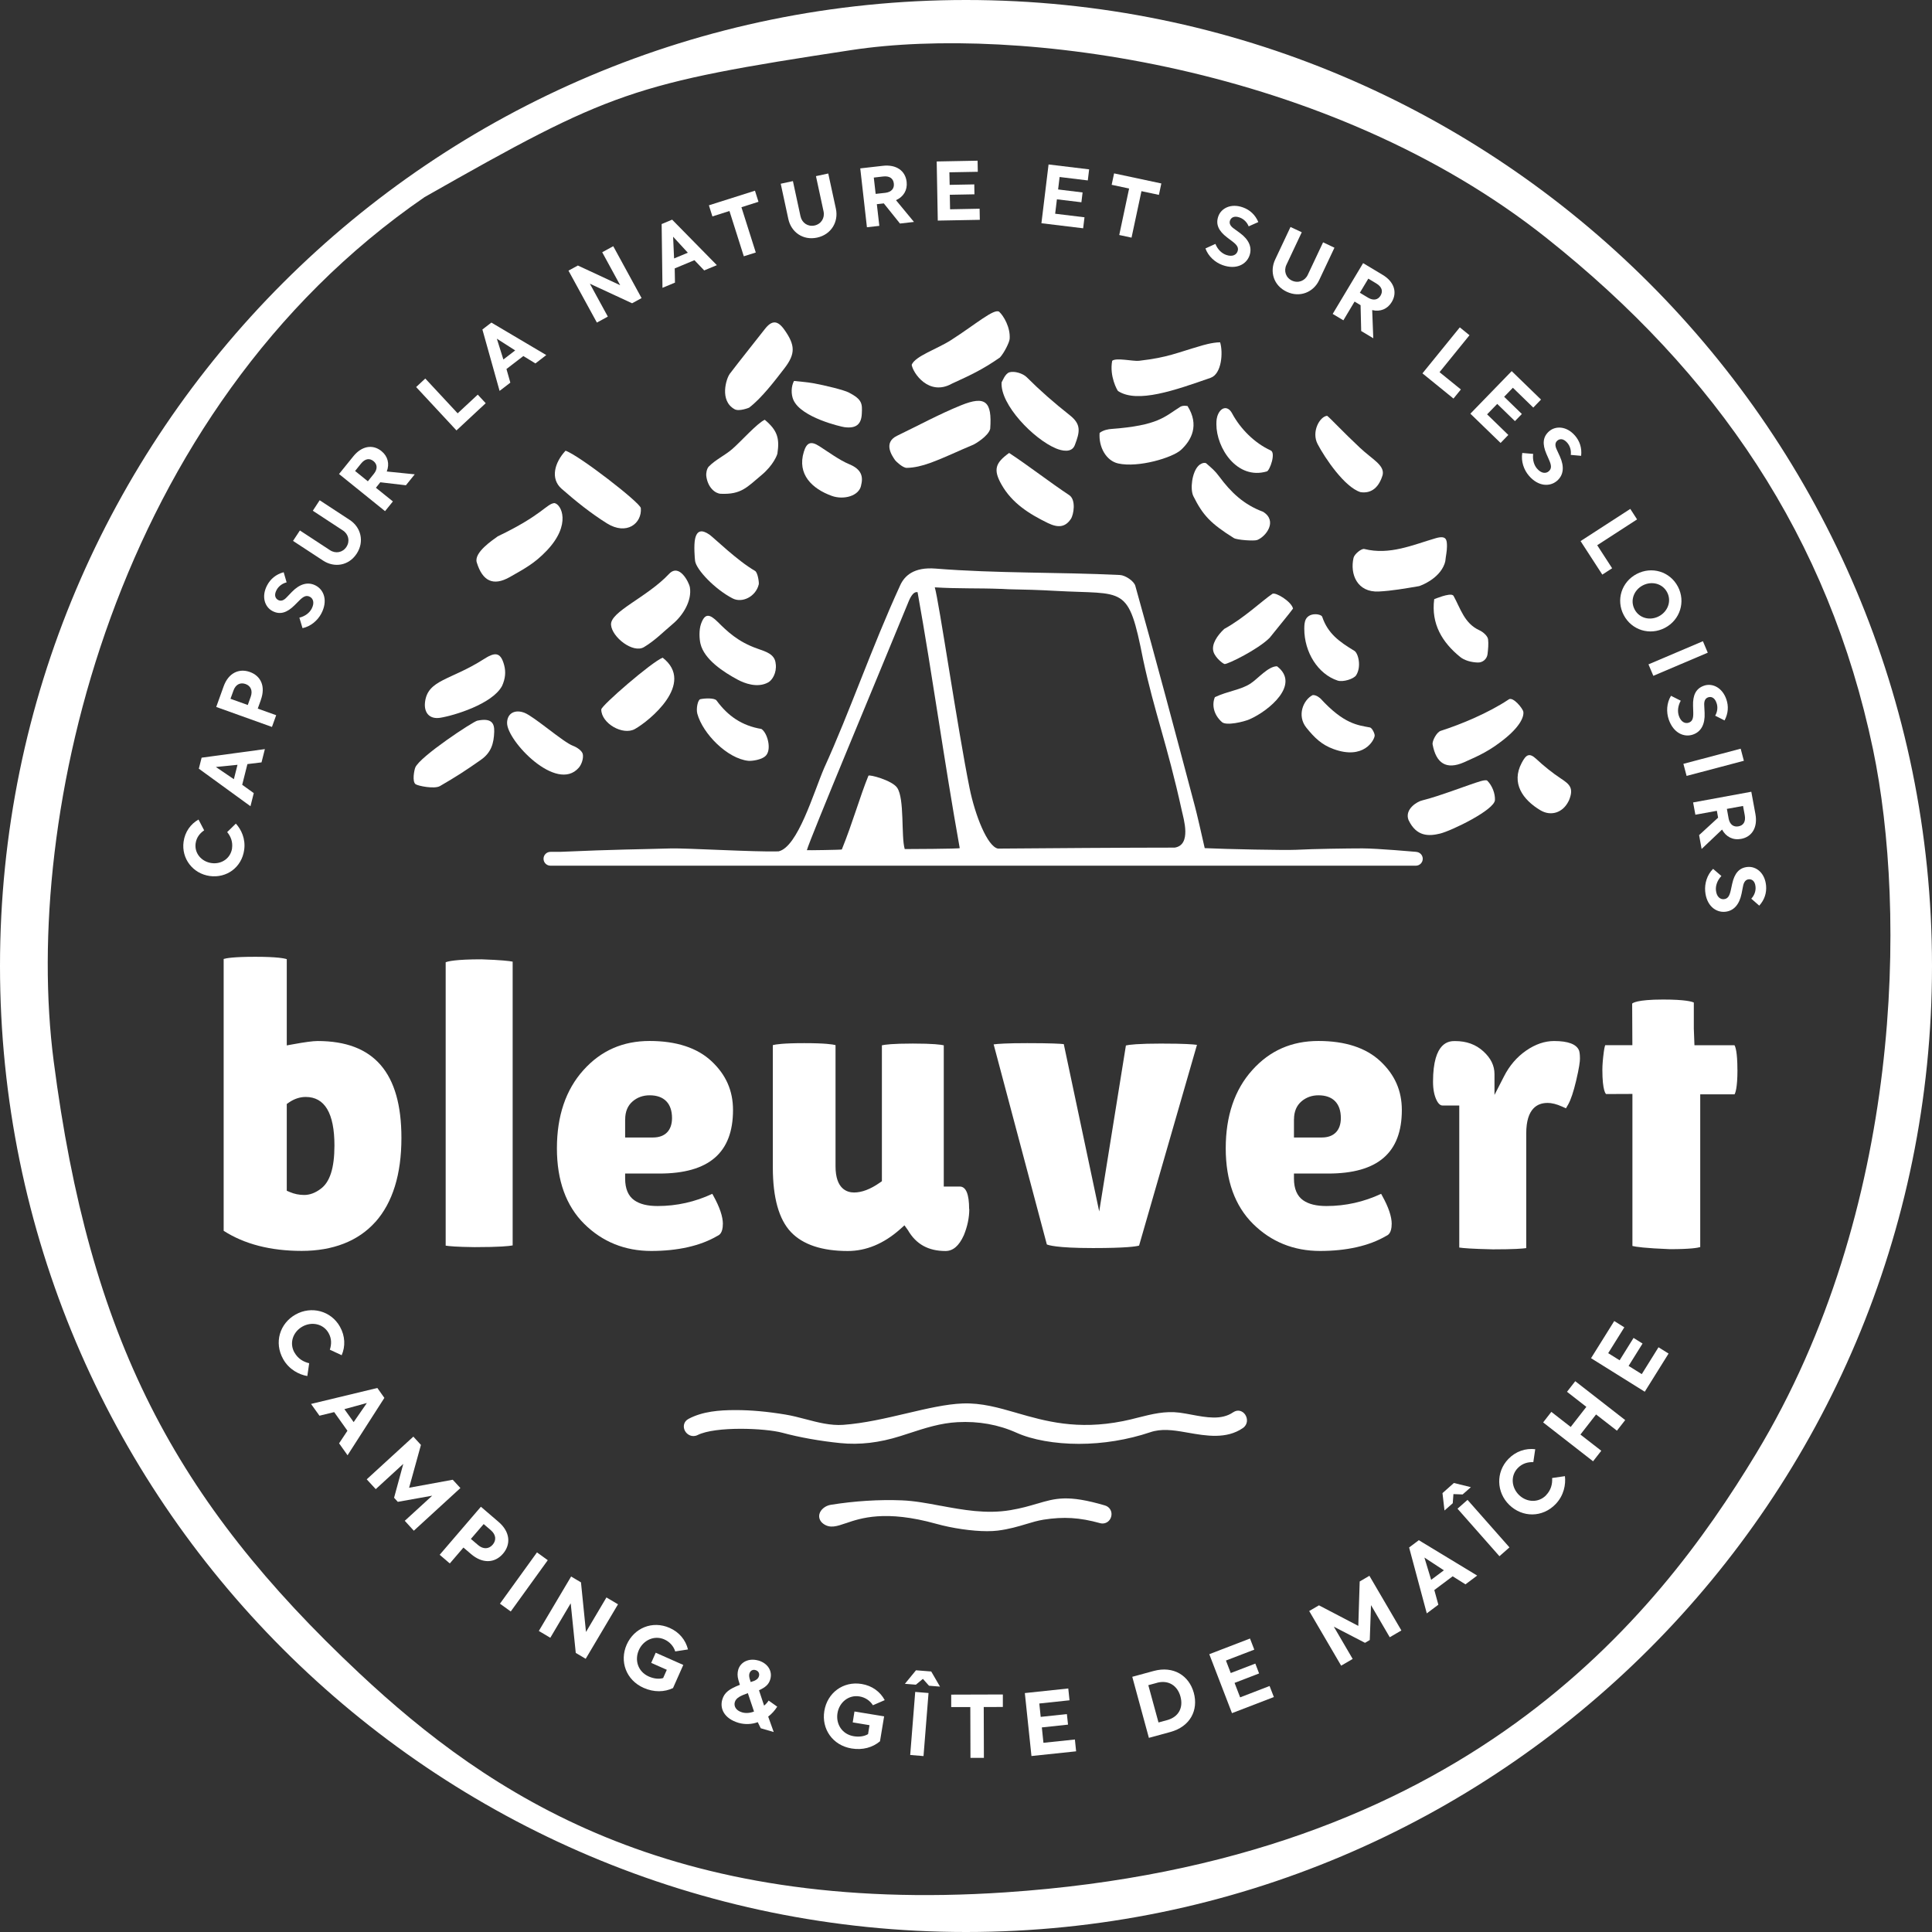 <svg width="160" height="160" viewBox="0 0 160 160" fill="none" xmlns="http://www.w3.org/2000/svg">
<rect x="0" y="0" width="160" height="160" fill="#333333" stroke="none"/>
<g id="logo-rond-blanc">
<g id="Group">
<path id="Vector" d="M31.088 101.199C32.517 99.595 33.244 97.251 33.244 94.24C33.244 88.839 30.973 86.213 26.302 86.213C25.913 86.213 25.22 86.307 24.241 86.487L23.749 86.576V79.434C23.552 79.366 22.941 79.237 21.136 79.237C19.331 79.237 18.733 79.353 18.523 79.417V101.93C20.238 103.034 22.411 103.594 24.989 103.594C27.568 103.594 29.673 102.785 31.088 101.194V101.199ZM23.749 98.611V91.426L23.929 91.302C24.369 90.999 24.84 90.845 25.319 90.845C26.897 90.845 27.697 92.2 27.697 94.869C27.697 96.734 27.32 97.91 26.542 98.466C26.102 98.795 25.648 98.962 25.195 98.962C24.776 98.962 24.374 98.881 23.997 98.718L23.745 98.611H23.749Z" fill="white"/>
<path id="Vector_2" d="M42.456 103.141V79.64C42.187 79.584 41.519 79.503 39.877 79.447C37.752 79.447 37.101 79.61 36.909 79.691V103.158C37.17 103.201 37.798 103.265 39.3 103.282C41.387 103.282 42.165 103.196 42.452 103.141H42.456Z" fill="white"/>
<path id="Vector_3" d="M59.867 101.37C59.867 100.759 59.602 99.972 59.08 99.031C59.046 98.971 59.016 98.915 58.99 98.868C57.562 99.535 56.044 99.878 54.465 99.878C53.623 99.878 52.99 99.724 52.528 99.399C52.028 99.048 51.771 98.445 51.771 97.602V97.188H54.602C58.708 97.188 60.705 95.468 60.705 91.927C60.705 90.328 60.124 89.006 58.926 87.885C57.737 86.773 56.009 86.209 53.798 86.209C51.587 86.209 49.77 87 48.311 88.63C46.857 90.246 46.121 92.423 46.121 95.096C46.121 97.769 46.883 99.865 48.38 101.353C49.881 102.842 51.75 103.599 53.935 103.599C56.12 103.599 58.002 103.179 59.401 102.358L59.435 102.341C59.542 102.29 59.863 102.14 59.863 101.37H59.867ZM51.775 92.697C51.775 92.06 51.985 91.559 52.395 91.209C52.785 90.875 53.259 90.708 53.803 90.708C54.996 90.708 55.654 91.38 55.654 92.594C55.654 93.616 55.081 94.202 54.081 94.202H51.771V92.701L51.775 92.697Z" fill="white"/>
<path id="Vector_4" d="M80.259 100.126C80.259 98.89 79.998 98.265 79.485 98.265H78.159V86.568C77.924 86.513 77.287 86.423 75.597 86.423C73.908 86.423 73.271 86.513 73.035 86.568V97.821L72.86 97.945C72.09 98.484 71.376 98.757 70.73 98.757C70.157 98.757 69.195 98.475 69.195 96.589V86.551C68.972 86.491 68.339 86.389 66.599 86.389C64.858 86.389 64.225 86.491 64.003 86.551V96.696C64.003 99.189 64.507 100.985 65.5 102.033C66.487 103.073 68.074 103.603 70.208 103.603C71.731 103.603 73.181 103 74.524 101.815L74.904 101.477L75.195 101.884C75.867 103.043 76.885 103.603 78.304 103.603C78.924 103.603 79.421 103.179 79.818 102.303C80.118 101.576 80.272 100.84 80.272 100.126H80.259Z" fill="white"/>
<path id="Vector_5" d="M96.335 86.423C94.201 86.423 93.483 86.521 93.243 86.581L91.032 100.327L88.098 86.47C87.807 86.436 87.046 86.389 85.075 86.389C83.385 86.389 82.628 86.444 82.29 86.491L86.695 103.06C86.794 103.102 87.431 103.359 90.519 103.359C93.273 103.359 94.09 103.226 94.334 103.154L99.128 86.53C98.786 86.483 98.025 86.427 96.335 86.427V86.423Z" fill="white"/>
<path id="Vector_6" d="M115.256 101.37C115.256 100.754 114.991 99.968 114.469 99.031C114.435 98.971 114.405 98.915 114.379 98.868C112.951 99.535 111.432 99.878 109.854 99.878C109.012 99.878 108.379 99.724 107.917 99.399C107.417 99.048 107.16 98.445 107.16 97.602V97.188H109.995C114.101 97.188 116.094 95.468 116.094 91.927C116.094 90.328 115.513 89.006 114.315 87.885C113.126 86.773 111.403 86.209 109.187 86.209C106.972 86.209 105.158 87 103.7 88.63C102.246 90.246 101.51 92.423 101.51 95.096C101.51 97.769 102.272 99.865 103.768 101.353C105.27 102.842 107.139 103.599 109.324 103.599C111.509 103.599 113.391 103.179 114.79 102.358L114.824 102.341C114.931 102.29 115.252 102.14 115.252 101.37H115.256ZM107.164 92.697C107.164 92.06 107.374 91.559 107.784 91.209C108.178 90.875 108.648 90.708 109.191 90.708C110.385 90.708 111.043 91.38 111.043 92.594C111.043 93.616 110.47 94.202 109.469 94.202H107.16V92.701L107.164 92.697Z" fill="white"/>
<path id="Vector_7" d="M128.146 91.337C128.51 91.337 128.912 91.439 129.352 91.636C129.489 91.696 129.6 91.747 129.686 91.786C129.733 91.709 129.797 91.597 129.883 91.443C130.096 91.058 130.31 90.413 130.524 89.519C130.789 88.403 130.845 87.898 130.845 87.671C130.845 87.282 130.802 87.09 130.768 86.996C130.563 86.478 129.865 86.213 128.702 86.213C127.928 86.213 127.154 86.478 126.397 87C125.627 87.53 125.007 88.249 124.554 89.142L123.767 90.678V88.954C123.767 88.253 123.467 87.637 122.851 87.073C122.223 86.499 121.457 86.217 120.503 86.217C120.05 86.217 118.677 86.217 118.677 89.587C118.677 90.199 118.776 90.708 118.968 91.106C119.186 91.555 119.404 91.555 119.49 91.555H120.85V103.316C121.149 103.363 121.876 103.427 123.634 103.466C125.392 103.466 126.106 103.406 126.397 103.363V93.86C126.397 91.777 127.346 91.341 128.146 91.341V91.337Z" fill="white"/>
<path id="Vector_8" d="M143.885 88.598C143.885 87.08 143.71 86.665 143.641 86.562H140.327L140.275 85.181V83.025C140.126 82.953 139.578 82.777 137.731 82.777C135.507 82.777 135.199 83.081 135.169 83.115L135.186 86.558H132.936C132.936 86.558 132.872 86.712 132.821 87.11C132.744 87.691 132.701 88.192 132.701 88.598C132.701 90.382 132.996 90.595 133.009 90.604L135.19 90.595V103.186C135.464 103.255 136.221 103.37 138.295 103.451C139.997 103.451 140.6 103.34 140.806 103.276V90.63H143.646C143.71 90.527 143.889 90.112 143.889 88.594L143.885 88.598Z" fill="white"/>
</g>
<g id="Group_2">
<path id="Vector_9" d="M39.535 59.681C40.698 59.441 40.955 59.882 40.929 60.605C40.895 61.558 40.694 62.32 39.813 62.935C38.56 63.816 37.756 64.334 36.434 65.1C35.981 65.361 34.634 65.091 34.42 64.946C34.116 64.736 34.304 63.774 34.394 63.556C34.788 62.64 39.176 59.754 39.531 59.681H39.535Z" fill="white"/>
<path id="Vector_10" d="M101.044 28.345C101.301 29.187 101.181 30.966 100.253 31.291C97.306 32.318 94.188 33.43 92.589 32.382C92.542 32.352 91.862 31.172 92.106 29.88C92.426 29.598 93.863 29.936 94.325 29.88C96.746 29.598 97.392 29.234 99.487 28.631C99.487 28.631 100.377 28.349 101.044 28.349V28.345Z" fill="white"/>
<path id="Vector_11" d="M45.907 41.662C46.485 41.743 47.349 43.428 45.279 45.601C44.287 46.645 43.478 47.072 42.225 47.786C40.84 48.573 39.958 48.12 39.484 46.58C39.227 45.751 40.814 44.72 41.224 44.416C44.89 42.663 45.253 41.735 45.907 41.662Z" fill="white"/>
<path id="Vector_12" d="M46.84 37.321C45.912 38.322 45.565 39.652 46.51 40.478C47.691 41.513 48.931 42.509 50.257 43.339C51.908 44.37 53.174 43.334 53.071 42.081C53.037 41.641 47.926 37.685 46.835 37.326L46.84 37.321Z" fill="white"/>
<path id="Vector_13" d="M41.566 56.827C40.754 58.311 37.585 59.265 36.451 59.444C35.575 59.581 35.096 59.03 35.198 58.153C35.416 56.284 37.32 56.34 40.04 54.603C40.929 54.034 41.447 53.915 41.755 55.095C41.896 55.634 41.862 56.186 41.571 56.823L41.566 56.827Z" fill="white"/>
<path id="Vector_14" d="M55.406 47.531C56.279 46.607 57.07 48.279 57.13 48.617C57.326 49.738 56.561 50.965 55.723 51.666C54.893 52.364 54.26 53.031 53.332 53.591C52.434 54.134 50.676 52.774 50.603 51.743C50.526 50.649 53.576 49.477 55.406 47.531Z" fill="white"/>
<path id="Vector_15" d="M108.712 57.568C109.02 57.525 109.363 57.854 109.371 57.863C111.291 59.954 112.425 60.053 113.455 60.245C113.627 60.279 113.857 60.75 113.845 60.925C113.81 61.314 112.929 62.944 110.445 62.037C109.452 61.678 108.871 61.105 108.199 60.279C107.374 59.266 107.938 57.953 108.712 57.563V57.568Z" fill="white"/>
<path id="Vector_16" d="M107.083 50.4C106.728 50.883 106.116 51.61 105.146 52.821C104.179 53.787 101.724 54.993 101.425 54.993C101.309 54.993 100.655 54.489 100.497 53.984C100.3 53.36 100.822 52.611 101.386 52.085C103.016 51.196 104.564 49.72 105.377 49.177C105.646 49.023 106.938 49.806 107.083 50.396V50.4Z" fill="white"/>
<path id="Vector_17" d="M60.414 30.987C61.372 29.73 62.365 28.502 63.34 27.253C63.926 26.5 64.4 26.513 64.965 27.317C65.855 28.579 65.897 29.293 64.956 30.512C64.178 31.521 63.07 32.98 62.035 33.763C62.035 33.763 61.218 34.1 60.838 33.891C59.55 33.181 60.162 31.329 60.419 30.991L60.414 30.987Z" fill="white"/>
<path id="Vector_18" d="M91.07 35.846C91.391 35.602 91.828 35.538 92.037 35.525C95.929 35.234 96.434 34.516 97.738 33.694C98.003 33.528 98.388 33.652 98.341 33.617C99.342 35.2 98.679 36.453 97.806 37.257C97.109 37.903 94.274 38.754 92.602 38.382C91.614 38.16 90.972 37.03 91.066 35.846H91.07Z" fill="white"/>
<path id="Vector_19" d="M105.757 55.178C107.72 56.675 105.103 58.856 103.491 59.566C102.986 59.788 101.557 60.117 101.202 59.805C100.493 59.185 100.351 58.343 100.612 57.735C101.686 57.226 102.781 57.132 103.572 56.602C104.196 56.187 105.03 55.178 105.753 55.178H105.757Z" fill="white"/>
<path id="Vector_20" d="M63.335 34.764C64.379 35.64 64.571 36.291 64.383 37.556C64.366 37.663 64.062 38.514 63.062 39.348C61.851 40.358 61.389 40.965 59.687 40.892C59.259 40.875 58.618 40.413 58.49 39.417C58.464 39.229 58.524 38.822 58.691 38.647C59.234 38.078 60.042 37.71 60.637 37.193C61.376 36.551 62.689 35.063 63.331 34.764H63.335Z" fill="white"/>
<path id="Vector_21" d="M54.88 54.467C57.621 56.597 53.751 59.723 52.575 60.377C51.578 60.929 49.795 59.903 49.795 58.756C49.795 58.436 53.99 54.805 54.88 54.467Z" fill="white"/>
<path id="Vector_22" d="M65.709 33.13C65.495 32.647 65.521 31.98 65.756 31.548C66.286 31.608 66.821 31.642 67.343 31.736C68.318 31.911 69.896 32.296 70.302 32.51C71.41 33.087 71.414 33.43 71.371 34.264C71.329 35.157 70.884 35.5 69.934 35.376C69.686 35.346 66.355 34.589 65.709 33.126V33.13Z" fill="white"/>
<path id="Vector_23" d="M112.673 40.757C111.36 40.355 109.726 37.934 109.123 36.783C108.58 35.753 109.303 34.483 109.91 34.435C110.214 34.675 111.159 35.706 112.626 37.083C113.661 38.054 114.67 38.52 114.508 39.324C114.212 40.329 113.601 40.898 112.673 40.757Z" fill="white"/>
<path id="Vector_24" d="M99.872 38.353C100.351 38.767 100.621 38.986 100.989 39.486C101.938 40.765 102.994 41.787 104.598 42.381C105.834 43.147 104.842 44.438 104.115 44.721C103.863 44.819 102.43 44.721 102.178 44.558C100.232 43.339 99.612 42.655 98.829 41.09C98.547 40.525 98.709 39.114 99.252 38.571C99.355 38.455 99.646 38.276 99.868 38.353H99.872Z" fill="white"/>
<g id="Group_3">
<path id="Vector_25" d="M82.752 25.822C83.12 26.164 83.684 27.114 83.616 28.063C83.595 28.354 83.154 29.239 82.808 29.607C81.337 30.629 80.353 31.074 78.843 31.767C76.923 32.849 75.601 30.882 75.503 30.21C75.798 29.483 77.603 28.91 78.766 28.162C80.84 26.831 82.337 25.514 82.756 25.822H82.752Z" fill="white"/>
<path id="Vector_26" d="M82.004 35.513C81.858 36.116 80.759 36.766 80.592 36.835C79.284 37.374 78.347 37.857 77.017 38.345C76.401 38.567 75.734 38.738 75.088 38.747C74.759 38.747 74.203 38.212 74.134 38.118C73.861 37.733 73.121 36.651 74.297 36.086C76.055 35.24 77.778 34.299 79.583 33.567C81.606 32.746 82.171 33.234 82.004 35.518V35.513Z" fill="white"/>
<path id="Vector_27" d="M83.578 37.516C85.164 38.555 86.999 39.983 88.543 41.001C89.133 41.39 88.919 42.626 88.684 42.977C88.218 43.674 87.624 43.725 86.777 43.315C85.22 42.554 83.817 41.673 82.945 40.137C82.239 38.897 82.423 38.337 83.573 37.511L83.578 37.516Z" fill="white"/>
<path id="Vector_28" d="M82.945 31.673C83.017 31.57 83.231 30.942 83.599 30.831C84.01 30.711 84.707 30.92 85.027 31.237C86.152 32.362 87.264 33.333 88.603 34.393C89.548 35.142 89.441 35.749 89.009 36.869C88.748 37.541 87.91 37.327 87.457 37.139C85.609 36.373 82.825 33.512 82.949 31.673H82.945Z" fill="white"/>
</g>
<path id="Vector_29" d="M63.066 60.376C63.545 60.697 63.904 61.993 63.459 62.54C63.139 62.934 62.24 63.036 61.967 63.007C60.239 62.823 58.207 60.77 57.75 59.11C57.634 58.687 57.792 57.947 57.998 57.904C58.391 57.819 59.178 57.793 59.341 58.011C60.286 59.303 61.445 60.103 63.07 60.372L63.066 60.376Z" fill="white"/>
<path id="Vector_30" d="M64.246 54.998C64.328 55.725 63.96 56.324 63.622 56.512C62.711 57.017 61.608 56.559 61.137 56.311C59.888 55.648 58.319 54.605 58.011 53.313C57.912 52.902 57.878 52.18 58.053 51.675C58.374 50.764 58.763 50.832 59.452 51.517C60.205 52.265 61.099 53.146 62.711 53.711C63.477 53.98 64.195 54.185 64.242 55.002L64.246 54.998Z" fill="white"/>
<path id="Vector_31" d="M62.835 48.402C62.591 49.412 61.462 49.968 60.671 49.557C59.225 48.813 57.681 47.201 57.566 46.465C57.536 46.268 57.446 45.148 57.566 44.617C57.724 43.903 58.135 43.848 58.759 44.279C59.114 44.528 61.051 46.426 62.527 47.278C62.771 47.419 62.878 48.325 62.835 48.402Z" fill="white"/>
<path id="Vector_32" d="M100.736 35.132C100.74 35.085 100.723 34.777 100.805 34.503C101.035 33.725 101.664 33.537 102.032 34.225C102.725 35.521 103.909 36.701 105.235 37.304C105.68 37.505 105.158 38.968 104.915 39.041C102.447 39.768 100.732 37.099 100.736 35.136V35.132Z" fill="white"/>
<path id="Vector_33" d="M108.015 52.06C108.02 52.014 108.003 51.706 108.084 51.432C108.315 50.654 109.418 50.833 109.499 51.077C109.966 52.471 110.919 53.147 112.164 53.9C112.48 54.092 112.767 55.191 112.314 55.918C112.121 56.226 111.223 56.508 110.778 56.363C109.153 55.828 108.011 54.024 108.015 52.06Z" fill="white"/>
<path id="Vector_34" d="M71.32 40.17C71.166 41.085 69.862 41.419 68.887 41.068C67.253 40.478 66 39.28 66.569 37.42C66.8 36.663 67.138 36.492 67.843 36.945C68.549 37.394 69.528 38.113 70.298 38.429C71.128 38.771 71.555 39.263 71.316 40.17H71.32Z" fill="white"/>
<g id="Group_4">
<path id="Vector_35" d="M124.947 57.92C125.31 57.676 126.119 58.681 126.157 58.95C126.217 59.374 125.871 60.191 124.511 61.264C123.382 62.154 122.569 62.547 121.247 63.129C119.789 63.77 118.934 63.231 118.643 61.649C118.591 61.375 118.976 60.627 119.319 60.524C121.012 59.981 123.27 59.04 124.947 57.924V57.92Z" fill="white"/>
<path id="Vector_36" d="M116.65 67.918C116.299 67.016 117.369 66.37 117.805 66.28C119.186 65.946 121.727 64.95 122.62 64.693C122.792 64.646 123.087 64.569 123.172 64.655C123.591 65.074 123.827 65.728 123.805 66.254C123.771 67.075 120.217 68.799 119.259 69.034C118.339 69.257 117.313 69.304 116.654 67.922L116.65 67.918Z" fill="white"/>
<path id="Vector_37" d="M129.912 66.328C129.433 67.32 128.433 67.619 127.569 67.102C126.11 66.234 125.131 64.857 126.02 63.18C126.38 62.5 126.641 62.303 127.239 62.864C127.834 63.424 128.582 64.023 129.262 64.472C129.994 64.955 130.37 65.267 129.917 66.328H129.912Z" fill="white"/>
</g>
<path id="Vector_38" d="M41.994 59.873C41.998 59.061 42.653 58.727 43.435 59.031C44.239 59.343 46.643 61.464 47.451 61.764C47.776 61.883 48.204 62.174 48.264 62.452C48.337 62.803 48.166 63.312 47.93 63.581C46.096 65.69 41.986 61.349 41.994 59.873Z" fill="white"/>
<g id="Group_5">
<path id="Vector_39" d="M117.608 48.511C117.608 48.511 119.161 47.976 119.627 46.706C119.657 46.625 119.674 46.544 119.695 46.467C119.734 46.06 119.832 45.658 119.832 45.252C119.832 44.687 119.781 44.315 118.887 44.576C116.984 45.132 115.093 45.987 112.989 45.466C112.754 45.406 112.168 45.885 112.095 46.193C111.783 47.544 112.39 49.075 114.187 48.986C115.286 48.93 116.381 48.733 117.497 48.545L117.608 48.515V48.511Z" fill="white"/>
<path id="Vector_40" d="M123.236 52.947C123.202 52.664 122.817 52.331 122.513 52.194C121.265 51.625 120.952 50.385 120.371 49.337C120.354 49.324 120.336 49.307 120.319 49.294C120.037 49.093 118.788 49.615 118.788 49.615C118.788 49.615 118.78 49.623 118.775 49.623C118.506 51.676 119.447 53.203 120.918 54.401C121.269 54.687 121.821 54.85 122.385 54.867C122.796 54.88 123.146 54.576 123.193 54.165C123.24 53.755 123.283 53.34 123.236 52.942V52.947Z" fill="white"/>
</g>
</g>
<path id="Vector_41" d="M117.283 70.547C117.283 70.547 114.05 70.26 112.839 70.26C111.629 70.26 108.789 70.299 107.352 70.376C106.433 70.423 101.527 70.324 99.769 70.239C99.509 69.076 99.119 67.378 98.961 66.792C97.246 60.317 95.826 54.966 94.022 48.517C93.91 48.119 93.196 47.64 92.743 47.619C87.658 47.371 82.555 47.495 77.483 47.088C75.665 46.943 74.904 47.7 74.553 48.465C72.167 53.666 70.392 58.91 68.254 63.601C67.368 65.663 66.068 70.153 64.473 70.508C62.51 70.568 56.83 70.226 55.543 70.264C52.968 70.341 51.001 70.341 46.373 70.547H45.587C45.27 70.547 45.013 70.803 45.013 71.12C45.013 71.436 45.27 71.693 45.587 71.693H117.253C117.57 71.693 117.826 71.436 117.826 71.12C117.826 70.812 117.582 70.568 117.283 70.551V70.547ZM82.859 48.765C83.081 48.773 83.308 48.786 83.535 48.799C84.843 48.821 86.109 48.859 87.388 48.932C93.179 49.261 93.431 48.35 94.667 54.611C95.595 58.957 96.656 61.591 97.871 67.13C98.02 67.81 98.696 69.974 97.285 70.196C93.543 70.196 86.097 70.247 82.649 70.277C81.773 70.111 80.751 67.519 80.293 65.256C79.314 60.406 77.748 49.723 77.415 48.641C79.331 48.761 81.08 48.697 82.855 48.769L82.859 48.765ZM75.199 49.928C75.302 49.68 75.58 48.949 75.99 49.043C77.265 56.168 78.154 62.827 79.48 70.234C79.6 70.303 74.925 70.316 74.925 70.316C74.613 69.251 74.925 66.146 74.297 65.235C73.878 64.623 71.97 64.114 71.919 64.243C71.209 65.979 70.64 68.066 69.716 70.35C69.674 70.384 66.834 70.423 66.821 70.41C67.043 69.542 72.787 55.822 75.199 49.932V49.928Z" fill="white"/>
<path id="Vector_42" d="M80.002 0C35.818 0 0 35.818 0 79.998C0 124.177 35.818 160 80.002 160C124.186 160 160 124.182 160 79.998C160 35.814 124.182 0 80.002 0ZM83.282 156.715C55.47 158.584 40.544 148.684 29.732 138.548C14.434 124.203 7.42 110.817 4.444 87.867C1.818 67.599 9.418 34.031 35.16 16.325C50.586 7.561 52.361 6.907 70.529 4.144C84.146 2.074 110.025 5.363 128.086 19.72C142.14 30.892 151.434 44.462 155.116 62.065C157.904 75.409 157.609 100.244 145.433 120.38C137.145 134.087 121.209 154.166 83.278 156.715H83.282Z" fill="white"/>
<g id="Group_6">
<path id="Vector_43" d="M103.118 117.149C102.922 116.862 102.528 116.687 102.122 116.961C101.16 117.624 99.902 117.388 98.683 117.158C98.358 117.098 98.02 117.034 97.695 116.991C96.477 116.833 95.394 117.111 94.24 117.401C93.838 117.504 93.419 117.611 92.999 117.692C89.202 118.449 86.563 117.692 84.24 117.025L84.202 117.012C82.701 116.58 81.29 116.17 79.724 116.229C78.347 116.281 76.765 116.653 75.071 117.051C73.356 117.453 71.581 117.872 69.828 118C68.788 118.073 67.745 117.803 66.714 117.53C66.167 117.384 65.598 117.239 65.029 117.145C63.528 116.897 62.189 116.777 60.932 116.777H60.812C59.602 116.785 58.203 116.875 57.023 117.504C56.604 117.726 56.552 118.167 56.719 118.488C56.895 118.825 57.327 119.065 57.776 118.843C59.255 118.107 63.331 118.265 64.79 118.654C66.197 119.035 67.899 119.339 69.584 119.51C71.188 119.672 72.817 119.484 74.562 118.932C74.793 118.86 75.02 118.787 75.251 118.71C76.611 118.265 77.894 117.85 79.301 117.778C81.037 117.684 82.688 117.979 84.185 118.654C85.485 119.24 87.367 119.574 89.356 119.574C91.344 119.574 93.389 119.24 95.258 118.612C96.181 118.299 97.122 118.428 98.166 118.612L98.388 118.65C99.877 118.911 101.562 119.206 102.93 118.265C103.349 117.974 103.341 117.474 103.118 117.149Z" fill="white"/>
<path id="Vector_44" d="M91.511 124.676C88.449 123.774 87.427 124.073 85.883 124.531H85.87C85.271 124.71 84.595 124.911 83.672 125.065C81.679 125.399 79.754 125.044 77.889 124.698H77.872C76.769 124.488 75.725 124.295 74.699 124.253C72.817 124.176 70.777 124.304 68.805 124.621C68.348 124.693 67.95 125.018 67.86 125.39C67.787 125.69 67.907 125.989 68.181 126.19C68.733 126.596 69.302 126.4 70.029 126.152H70.037C71.265 125.728 73.326 125.023 77.53 126.194C78.86 126.566 80.515 126.806 81.747 126.806C82.076 126.806 82.371 126.789 82.628 126.759C83.578 126.639 84.326 126.413 84.985 126.216C85.476 126.066 85.943 125.929 86.422 125.852C88.098 125.591 89.407 125.673 91.096 126.139C91.169 126.16 91.237 126.169 91.306 126.169C91.635 126.169 91.922 125.955 92.02 125.617C92.14 125.202 91.917 124.796 91.511 124.676Z" fill="white"/>
</g>
<g id="Group_7">
<path id="Vector_45" d="M24.391 112.016C24.669 112.508 25.109 112.781 25.605 112.897L25.451 113.958C24.771 113.842 23.937 113.423 23.45 112.555C22.68 111.186 23.163 109.604 24.476 108.864C25.781 108.128 27.414 108.552 28.154 109.873C28.591 110.652 28.612 111.498 28.296 112.234L27.316 111.776C27.457 111.344 27.479 110.874 27.213 110.399C26.777 109.621 25.806 109.428 25.037 109.865C24.267 110.301 23.937 111.22 24.386 112.016H24.391Z" fill="white"/>
<path id="Vector_46" d="M28.77 118.483L27.675 116.944L26.456 117.243L25.759 116.268L31.251 114.946L31.832 115.767L28.783 120.519L28.082 119.531L28.774 118.487L28.77 118.483ZM28.522 116.7L29.288 117.773L30.383 116.191L28.522 116.7Z" fill="white"/>
<path id="Vector_47" d="M34.27 126.767L33.522 125.946L35.793 123.867L32.944 124.376L32.636 124.038L33.398 121.233L31.118 123.324L30.37 122.512L34.232 118.975L34.86 119.663L33.881 123.209L37.495 122.546L38.128 123.234L34.266 126.771L34.27 126.767Z" fill="white"/>
<path id="Vector_48" d="M39.005 128.696L38.38 128.161L37.251 129.478L36.413 128.76L39.826 124.782L41.293 126.04C42.251 126.861 42.324 127.891 41.657 128.67C40.989 129.448 39.971 129.525 39.005 128.696ZM40.057 126.215L38.996 127.447L39.587 127.951C40.018 128.323 40.485 128.293 40.801 127.926C41.113 127.562 41.092 127.105 40.643 126.72L40.053 126.215H40.057Z" fill="white"/>
<path id="Vector_49" d="M42.298 133.456L41.404 132.81L44.47 128.563L45.364 129.209L42.298 133.456Z" fill="white"/>
<path id="Vector_50" d="M48.503 137.374L47.682 136.886L47.263 132.78L45.574 135.633L44.624 135.068L47.297 130.561L48.114 131.044L48.529 135.154L50.223 132.293L51.181 132.861L48.508 137.369L48.503 137.374Z" fill="white"/>
<path id="Vector_51" d="M54.311 136.874L56.587 137.883L55.736 139.799C55.026 140.137 54.162 140.163 53.302 139.782C51.844 139.136 51.292 137.58 51.899 136.202C52.515 134.821 54.029 134.184 55.458 134.817C56.257 135.172 56.783 135.817 56.976 136.6L55.919 136.763C55.787 136.339 55.466 135.967 55.017 135.77C54.191 135.403 53.276 135.826 52.908 136.651C52.536 137.485 52.827 138.439 53.73 138.841C54.145 139.025 54.572 139.072 54.919 138.969L55.222 138.285L53.931 137.712L54.303 136.87L54.311 136.874Z" fill="white"/>
<path id="Vector_52" d="M62.805 137.515C63.579 137.742 63.99 138.384 63.793 139.068C63.665 139.504 63.4 139.727 62.857 139.983L63.28 141.253C63.425 141.138 63.558 140.984 63.656 140.834L64.366 141.339C64.157 141.672 63.896 141.95 63.618 142.16L64.076 143.439L63.002 143.127L62.754 142.622C62.279 142.802 61.697 142.831 61.176 142.682C59.948 142.323 59.602 141.471 59.816 140.753C59.987 140.163 60.402 139.868 61.274 139.53L61.15 139.123C61.06 138.82 61.065 138.533 61.137 138.281C61.325 137.631 62.027 137.293 62.809 137.52L62.805 137.515ZM62.446 141.745L61.933 140.218C61.36 140.428 60.962 140.595 60.855 140.958C60.757 141.292 60.941 141.66 61.454 141.809C61.753 141.899 62.112 141.873 62.446 141.741V141.745ZM62.1 139.072L62.168 139.299L62.45 139.205C62.647 139.119 62.792 139.017 62.852 138.816C62.916 138.602 62.822 138.384 62.574 138.311C62.36 138.247 62.147 138.328 62.065 138.593C62.027 138.721 62.035 138.85 62.095 139.072H62.1Z" fill="white"/>
<path id="Vector_53" d="M70.764 141.739L73.219 142.141L72.877 144.206C72.274 144.715 71.448 144.955 70.52 144.801C68.947 144.54 68.023 143.176 68.267 141.696C68.51 140.203 69.819 139.207 71.354 139.459C72.218 139.6 72.89 140.092 73.27 140.798L72.291 141.221C72.056 140.845 71.654 140.567 71.171 140.49C70.277 140.344 69.503 140.982 69.357 141.875C69.212 142.774 69.729 143.625 70.704 143.787C71.153 143.86 71.577 143.8 71.889 143.612L72.009 142.872L70.619 142.641L70.764 141.734V141.739Z" fill="white"/>
<path id="Vector_54" d="M77.12 138.425L77.847 139.678L76.936 139.605L76.431 139.036L75.849 139.519L74.939 139.447L75.858 138.326L77.115 138.425H77.12ZM76.482 145.43L75.379 145.34L75.794 140.118L76.897 140.208L76.482 145.43Z" fill="white"/>
<path id="Vector_55" d="M78.77 140.342L83.052 140.329V141.364L81.469 141.368L81.482 145.577H80.37L80.357 141.373H78.775V140.342H78.77Z" fill="white"/>
<path id="Vector_56" d="M84.869 140.213L88.47 139.832L88.573 140.811L86.071 141.077L86.186 142.184L88.355 141.953L88.449 142.826L86.281 143.057L86.413 144.331L89.018 144.058L89.12 145.037L85.421 145.426L84.873 140.217L84.869 140.213Z" fill="white"/>
<path id="Vector_57" d="M93.765 138.867L95.54 138.383C97.191 137.934 98.478 138.772 98.867 140.197C99.256 141.629 98.572 142.989 96.921 143.438L95.146 143.922L93.769 138.862L93.765 138.867ZM95.809 139.367L95.099 139.559L95.942 142.647L96.652 142.455C97.635 142.185 98.007 141.398 97.759 140.496C97.516 139.602 96.772 139.102 95.809 139.363V139.367Z" fill="white"/>
<path id="Vector_58" d="M100.142 136.996L103.52 135.696L103.875 136.616L101.527 137.518L101.925 138.553L103.961 137.771L104.273 138.587L102.242 139.37L102.703 140.568L105.141 139.627L105.496 140.542L102.028 141.876L100.146 136.988L100.142 136.996Z" fill="white"/>
<path id="Vector_59" d="M116.051 135.03L115.093 135.59L113.541 132.93L113.438 135.821L113.045 136.052L110.462 134.714L112.023 137.387L111.069 137.943L108.422 133.418L109.23 132.947L112.489 134.649L112.604 130.971L113.408 130.501L116.056 135.026L116.051 135.03Z" fill="white"/>
<path id="Vector_60" d="M120.298 130.547L118.784 131.68L119.118 132.894L118.16 133.613L116.697 128.156L117.501 127.553L122.334 130.482L121.363 131.209L120.303 130.542L120.298 130.547ZM118.519 130.837L119.576 130.046L117.963 128.99L118.523 130.837H118.519Z" fill="white"/>
<path id="Vector_61" d="M120.401 122.814L121.812 123.161L121.128 123.764L120.367 123.734L120.311 124.491L119.627 125.094L119.46 123.653L120.405 122.814H120.401ZM125.007 128.148L124.177 128.879L120.705 124.944L121.534 124.213L125.007 128.148Z" fill="white"/>
<path id="Vector_62" d="M128.044 123.819C128.437 123.412 128.574 122.912 128.54 122.403L129.6 122.249C129.682 122.933 129.519 123.849 128.826 124.567C127.736 125.696 126.081 125.683 124.999 124.636C123.921 123.596 123.865 121.911 124.917 120.825C125.537 120.183 126.346 119.923 127.141 120.017L126.983 121.086C126.53 121.073 126.072 121.189 125.696 121.578C125.076 122.219 125.17 123.199 125.803 123.815C126.44 124.43 127.415 124.477 128.048 123.823L128.044 123.819Z" fill="white"/>
<path id="Vector_63" d="M134.592 117.605L133.907 118.482L132.179 117.139L130.884 118.803L132.611 120.146L131.931 121.018L127.796 117.798L128.476 116.925L130.079 118.174L131.375 116.51L129.772 115.262L130.456 114.385L134.592 117.605Z" fill="white"/>
<path id="Vector_64" d="M131.765 112.477L133.685 109.402L134.519 109.924L133.184 112.063L134.13 112.653L135.284 110.801L136.029 111.267L134.874 113.119L135.964 113.799L137.35 111.575L138.184 112.097L136.212 115.257L131.76 112.477H131.765Z" fill="white"/>
</g>
<g id="Group_8">
<path id="Vector_65" d="M19.216 70.253C19.289 69.731 19.118 69.274 18.814 68.91L19.532 68.209C19.973 68.684 20.354 69.462 20.221 70.39C20.016 71.844 18.754 72.742 17.364 72.546C15.978 72.349 15.008 71.109 15.204 69.706C15.32 68.88 15.79 68.239 16.44 67.871L16.907 68.765C16.556 69.004 16.273 69.342 16.201 69.843C16.085 70.668 16.693 71.361 17.514 71.476C18.335 71.592 19.096 71.096 19.22 70.249L19.216 70.253Z" fill="white"/>
<path id="Vector_66" d="M20.49 63.278L20.058 64.993L21.016 65.682L20.743 66.768L16.466 63.659L16.697 62.748L21.936 62.038L21.658 63.137L20.495 63.278H20.49ZM19.366 64.536L19.669 63.338L17.877 63.518L19.37 64.531L19.366 64.536Z" fill="white"/>
<path id="Vector_67" d="M21.606 57.961L21.346 58.684L22.872 59.231L22.522 60.202L17.907 58.547L18.519 56.845C18.916 55.733 19.793 55.327 20.695 55.652C21.602 55.977 22.009 56.836 21.602 57.961H21.606ZM19.087 57.871L20.52 58.385L20.764 57.7C20.944 57.2 20.764 56.798 20.336 56.648C19.917 56.498 19.519 56.665 19.335 57.187L19.087 57.871Z" fill="white"/>
<path id="Vector_68" d="M23.736 48.228C23.386 48.318 23.078 48.536 22.902 48.865C22.667 49.306 22.821 49.575 23.039 49.691C23.257 49.806 23.493 49.742 23.758 49.451L24.177 49.015C24.823 48.352 25.507 48.155 26.148 48.493C26.833 48.852 27.166 49.755 26.61 50.811C26.307 51.384 25.738 51.876 25.054 52.021L24.793 51.153C25.289 51.029 25.64 50.738 25.811 50.409C26.072 49.913 25.926 49.562 25.665 49.425C25.383 49.276 25.143 49.37 24.776 49.742L24.391 50.127C23.771 50.743 23.189 50.935 22.56 50.602C21.936 50.272 21.624 49.417 22.12 48.476C22.398 47.95 22.851 47.561 23.493 47.39L23.736 48.228Z" fill="white"/>
<path id="Vector_69" d="M24.267 44.795L24.836 43.931L27.329 45.564C27.799 45.872 28.381 45.761 28.689 45.291C29.001 44.816 28.864 44.234 28.398 43.931L25.905 42.297L26.474 41.429L28.967 43.062C29.882 43.661 30.199 44.842 29.54 45.851C28.869 46.873 27.675 47.027 26.76 46.428L24.267 44.795Z" fill="white"/>
<path id="Vector_70" d="M32.029 39.047L34.347 39.282L33.616 40.188L31.495 39.94L31.131 40.394L32.538 41.527L31.888 42.331L28.077 39.256L29.262 37.789C29.951 36.934 30.866 36.771 31.589 37.357C32.123 37.789 32.277 38.418 32.029 39.051V39.047ZM29.407 39.004L30.464 39.859L30.973 39.226C31.289 38.824 31.242 38.444 30.934 38.191C30.596 37.917 30.224 37.986 29.895 38.397L29.407 39.004Z" fill="white"/>
<path id="Vector_71" d="M34.463 32.053L35.22 31.348L37.901 34.23L39.565 32.682L40.224 33.392L37.803 35.646L34.467 32.058L34.463 32.053Z" fill="white"/>
<path id="Vector_72" d="M43.346 29.482L41.943 30.56L42.264 31.689L41.374 32.373L39.95 27.288L40.694 26.715L45.24 29.405L44.342 30.098L43.341 29.486L43.346 29.482ZM41.686 29.773L42.666 29.02L41.147 28.049L41.686 29.768V29.773Z" fill="white"/>
<path id="Vector_73" d="M53.131 24.688L52.348 25.116L48.85 23.495L50.338 26.219L49.432 26.715L47.079 22.413L47.858 21.989L51.36 23.619L49.872 20.89L50.787 20.39L53.135 24.692L53.131 24.688Z" fill="white"/>
<path id="Vector_74" d="M57.506 21.549L55.877 22.229L55.898 23.405L54.863 23.837L54.795 18.555L55.663 18.191L59.367 21.959L58.319 22.395L57.511 21.549H57.506ZM55.825 21.403L56.963 20.929L55.744 19.603L55.825 21.403Z" fill="white"/>
<path id="Vector_75" d="M58.708 17.003L62.523 15.793L62.814 16.712L61.402 17.162L62.591 20.912L61.599 21.224L60.41 17.474L58.999 17.923L58.708 17.003Z" fill="white"/>
<path id="Vector_76" d="M64.657 15.216L65.666 14.998L66.295 17.915C66.415 18.462 66.907 18.791 67.454 18.676C68.01 18.556 68.322 18.047 68.203 17.504L67.574 14.587L68.592 14.369L69.225 17.286C69.456 18.355 68.853 19.42 67.672 19.677C66.479 19.933 65.517 19.206 65.286 18.137L64.657 15.22V15.216Z" fill="white"/>
<path id="Vector_77" d="M74.203 16.579L75.691 18.38L74.532 18.512L73.194 16.844L72.616 16.909L72.822 18.705L71.795 18.82L71.243 13.945L73.121 13.731C74.216 13.607 74.981 14.133 75.084 15.061C75.161 15.745 74.827 16.297 74.207 16.575L74.203 16.579ZM72.364 14.706L72.518 16.057L73.326 15.968C73.835 15.903 74.07 15.6 74.023 15.202C73.976 14.77 73.664 14.556 73.138 14.616L72.364 14.706Z" fill="white"/>
<path id="Vector_78" d="M77.573 13.372L80.96 13.308L80.977 14.227L78.625 14.27L78.647 15.309L80.686 15.271L80.699 16.092L78.659 16.13L78.681 17.332L81.127 17.285L81.144 18.205L77.663 18.269L77.573 13.367V13.372Z" fill="white"/>
<path id="Vector_79" d="M86.837 13.62L90.198 14.026L90.087 14.942L87.752 14.659L87.628 15.69L89.655 15.938L89.557 16.751L87.529 16.507L87.384 17.7L89.813 17.995L89.702 18.906L86.246 18.487L86.837 13.624V13.62Z" fill="white"/>
<path id="Vector_80" d="M92.264 14.359L96.177 15.193L95.976 16.139L94.531 15.831L93.709 19.68L92.691 19.462L93.508 15.613L92.063 15.305L92.264 14.359Z" fill="white"/>
<path id="Vector_81" d="M103.414 18.753C103.277 18.419 103.02 18.141 102.665 18.013C102.195 17.842 101.951 18.03 101.865 18.261C101.78 18.492 101.878 18.718 102.199 18.941L102.687 19.296C103.431 19.843 103.721 20.493 103.473 21.178C103.208 21.905 102.366 22.358 101.241 21.952C100.634 21.734 100.065 21.233 99.83 20.575L100.655 20.198C100.843 20.673 101.181 20.977 101.532 21.105C102.058 21.297 102.383 21.105 102.485 20.827C102.597 20.528 102.468 20.301 102.054 19.989L101.617 19.659C100.924 19.129 100.655 18.577 100.899 17.906C101.138 17.243 101.947 16.815 102.943 17.179C103.503 17.38 103.948 17.778 104.209 18.389L103.414 18.744V18.753Z" fill="white"/>
<path id="Vector_82" d="M106.869 18.795L107.806 19.235L106.536 21.93C106.296 22.439 106.489 22.999 106.993 23.238C107.506 23.478 108.067 23.264 108.302 22.764L109.572 20.069L110.513 20.514L109.243 23.209C108.777 24.197 107.652 24.675 106.561 24.162C105.458 23.641 105.137 22.482 105.603 21.494L106.873 18.799L106.869 18.795Z" fill="white"/>
<path id="Vector_83" d="M113.639 25.681L113.729 28.012L112.728 27.413L112.677 25.274L112.181 24.975L111.253 26.527L110.368 25.997L112.887 21.793L114.508 22.764C115.453 23.328 115.739 24.209 115.26 25.009C114.905 25.599 114.307 25.839 113.644 25.681H113.639ZM113.319 23.076L112.617 24.244L113.314 24.663C113.759 24.919 114.127 24.825 114.332 24.479C114.555 24.107 114.435 23.747 113.986 23.478L113.319 23.076Z" fill="white"/>
<path id="Vector_84" d="M120.897 27.113L121.697 27.763L119.216 30.821L120.983 32.254L120.371 33.007L117.801 30.92L120.893 27.113H120.897Z" fill="white"/>
<path id="Vector_85" d="M125.187 30.73L127.62 33.091L126.979 33.754L125.29 32.112L124.567 32.86L126.034 34.285L125.461 34.875L123.994 33.45L123.155 34.314L124.913 36.021L124.272 36.684L121.77 34.259L125.187 30.739V30.73Z" fill="white"/>
<path id="Vector_86" d="M130.084 37.676C130.131 37.321 130.037 36.949 129.793 36.667C129.463 36.286 129.16 36.333 128.972 36.491C128.783 36.654 128.758 36.898 128.929 37.248L129.181 37.796C129.562 38.638 129.498 39.344 128.946 39.819C128.36 40.323 127.402 40.306 126.624 39.404C126.2 38.916 125.952 38.206 126.068 37.513L126.97 37.59C126.906 38.095 127.047 38.527 127.291 38.809C127.659 39.233 128.035 39.224 128.257 39.032C128.501 38.822 128.501 38.566 128.287 38.087L128.069 37.59C127.723 36.791 127.757 36.179 128.296 35.713C128.83 35.251 129.741 35.277 130.434 36.076C130.823 36.526 131.016 37.09 130.943 37.749L130.075 37.672L130.084 37.676Z" fill="white"/>
<path id="Vector_87" d="M135.015 42.147L135.575 43.015L132.274 45.153L133.51 47.06L132.697 47.587L130.896 44.811L135.011 42.147H135.015Z" fill="white"/>
<path id="Vector_88" d="M138.958 48.583C139.612 49.831 139.138 51.337 137.885 51.995C136.632 52.654 135.126 52.188 134.472 50.939C133.813 49.686 134.288 48.193 135.541 47.535C136.794 46.876 138.299 47.329 138.958 48.583ZM135.37 50.468C135.759 51.208 136.649 51.422 137.384 51.037C138.116 50.652 138.453 49.788 138.064 49.049C137.675 48.309 136.773 48.099 136.041 48.484C135.31 48.869 134.981 49.729 135.37 50.464V50.468Z" fill="white"/>
<path id="Vector_89" d="M136.922 55.969L136.52 55.02L141.028 53.103L141.43 54.053L136.922 55.969Z" fill="white"/>
<path id="Vector_90" d="M142.05 59.261C142.226 58.949 142.281 58.568 142.157 58.218C141.995 57.743 141.695 57.67 141.46 57.751C141.225 57.833 141.109 58.046 141.139 58.44L141.169 59.043C141.212 59.967 140.887 60.6 140.198 60.835C139.467 61.087 138.586 60.711 138.197 59.582C137.987 58.97 138.017 58.218 138.385 57.623L139.193 58.029C138.945 58.474 138.915 58.927 139.035 59.282C139.215 59.813 139.574 59.945 139.848 59.851C140.151 59.749 140.245 59.509 140.228 58.987L140.211 58.444C140.186 57.572 140.446 57.016 141.122 56.785C141.789 56.554 142.628 56.917 142.97 57.918C143.162 58.478 143.132 59.073 142.82 59.663L142.042 59.27L142.05 59.261Z" fill="white"/>
<path id="Vector_91" d="M139.677 64.258L139.412 63.257L144.155 62.004L144.42 63.005L139.677 64.258Z" fill="white"/>
<path id="Vector_92" d="M142.611 68.704L140.921 70.308L140.712 69.162L142.286 67.716L142.183 67.147L140.404 67.472L140.216 66.455L145.036 65.569L145.378 67.425C145.574 68.507 145.104 69.307 144.189 69.474C143.513 69.598 142.936 69.303 142.615 68.704H142.611ZM144.351 66.746L143.013 66.989L143.158 67.789C143.256 68.294 143.573 68.507 143.971 68.435C144.398 68.358 144.586 68.028 144.492 67.511L144.351 66.746Z" fill="white"/>
<path id="Vector_93" d="M145.031 74.428C145.275 74.167 145.42 73.812 145.386 73.44C145.343 72.944 145.07 72.798 144.826 72.82C144.582 72.841 144.415 73.025 144.347 73.41L144.231 74.004C144.047 74.911 143.581 75.445 142.859 75.51C142.089 75.578 141.319 75.001 141.216 73.812C141.161 73.166 141.37 72.448 141.871 71.956L142.559 72.546C142.208 72.918 142.072 73.354 142.106 73.722C142.157 74.278 142.469 74.492 142.76 74.466C143.077 74.436 143.226 74.231 143.338 73.718L143.453 73.187C143.641 72.332 144.026 71.857 144.736 71.797C145.442 71.737 146.165 72.289 146.259 73.346C146.31 73.936 146.139 74.509 145.694 75.001L145.035 74.428H145.031Z" fill="white"/>
</g>
</g>
</svg>
